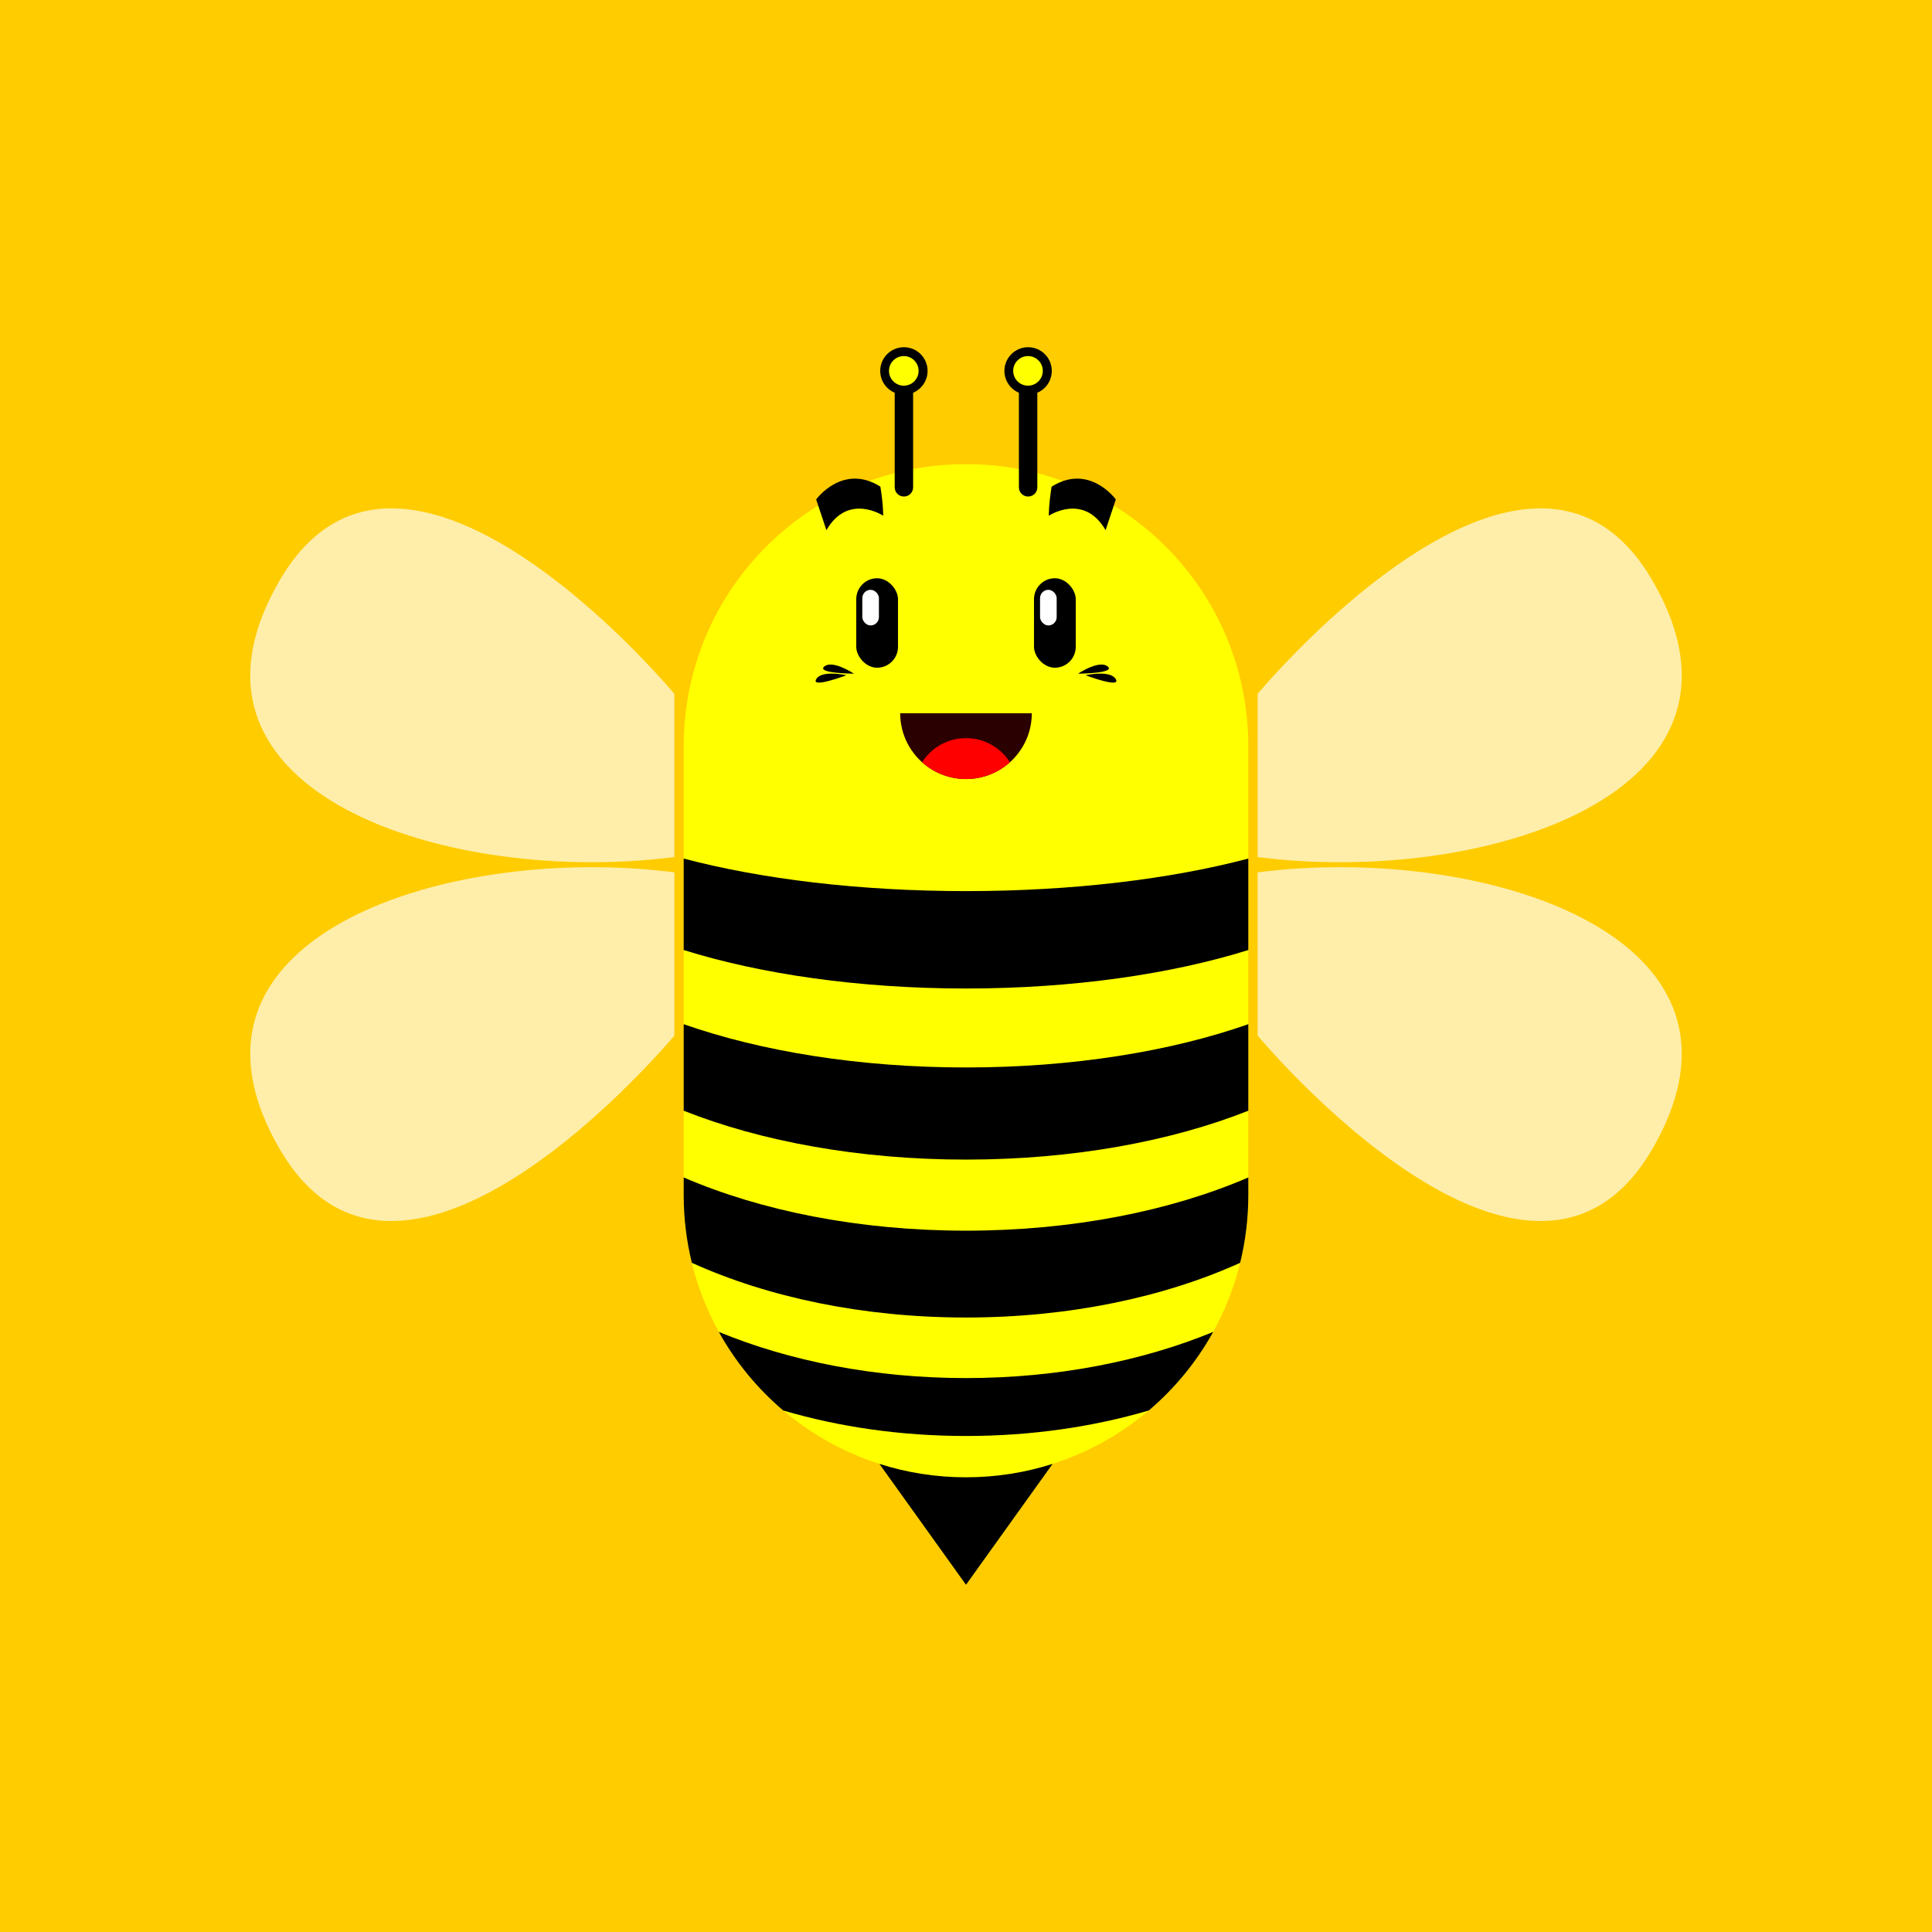 <?xml version="1.0" encoding="UTF-8" standalone="no"?>
<!-- Created with Inkscape (http://www.inkscape.org/) -->

<svg
   xmlns:dc="http://purl.org/dc/elements/1.1/"
   xmlns:cc="http://creativecommons.org/ns#"
   xmlns:rdf="http://www.w3.org/1999/02/22-rdf-syntax-ns#"
   xmlns:svg="http://www.w3.org/2000/svg"
   xmlns="http://www.w3.org/2000/svg"
   xmlns:sodipodi="http://sodipodi.sourceforge.net/DTD/sodipodi-0.dtd"
   xmlns:inkscape="http://www.inkscape.org/namespaces/inkscape"
   width="2800"
   height="2800"
   id="svg3172"
   version="1.1"
   inkscape:version="0.48.4 r9939"
   sodipodi:docname="New document 2">
  <defs
     id="defs3" />
  <sodipodi:namedview
     inkscape:document-units="mm"
     id="base"
     pagecolor="#ffffff"
     bordercolor="#666666"
     borderopacity="1.0"
     inkscape:pageopacity="0.0"
     inkscape:pageshadow="2"
     inkscape:zoom="0.18535714"
     inkscape:cx="1517.664"
     inkscape:cy="1560.1492"
     inkscape:current-layer="layer1"
     showgrid="false"
     units="px"
     inkscape:window-width="1366"
     inkscape:window-height="706"
     inkscape:window-x="-8"
     inkscape:window-y="-8"
     inkscape:window-maximized="1" />
  <g
     inkscape:label="Layer 1"
     inkscape:groupmode="layer"
     id="layer1"
     transform="translate(0,1747.638)">
    <rect
       style="opacity:1;fill:#ffcc00;fill-opacity:1;stroke:none"
       id="rect3178"
       width="2800"
       height="2800"
       x="0"
       y="-1747.638" />
    <g
       id="g3331"
       transform="translate(0,106.766)">
      <path
         id="rect3180"
         transform="translate(0,-1747.638)"
         d="m 1400,565.875 c -226.668,0 -409.156,182.457 -409.156,409.125 l 0,650.094 c 0,182.826 118.728,336.924 283.594,389.687 l 125.562,175.25 125.562,-175.25 c 164.866,-52.763 283.594,-206.861 283.594,-389.687 l 0,-650.094 c 0,-226.668 -182.489,-409.125 -409.156,-409.125 z m -121.938,1450.031 c 1.603,0.497 3.232,0.991 4.844,1.469 -1.62,-0.48 -3.232,-0.97 -4.844,-1.469 z m 243.875,0 c -1.612,0.499 -3.223,0.989 -4.844,1.469 1.612,-0.477 3.24,-0.972 4.844,-1.469 z m -234.188,2.875 c 1.525,0.431 3.061,0.836 4.594,1.25 -1.534,-0.414 -3.068,-0.819 -4.594,-1.25 z m 224.5,0 c -1.526,0.431 -3.06,0.836 -4.594,1.25 1.533,-0.414 3.068,-0.819 4.594,-1.25 z m -219.281,1.438 c 1.514,0.406 3.01,0.798 4.531,1.187 -1.514,-0.388 -3.024,-0.783 -4.531,-1.187 z m 214.062,0 c -1.507,0.405 -3.017,0.8 -4.531,1.187 1.521,-0.39 3.017,-0.781 4.531,-1.187 z m -204.594,2.406 c 1.227,0.298 2.456,0.588 3.688,0.875 -1.23,-0.287 -2.461,-0.577 -3.688,-0.875 z m 195.125,0 c -1.226,0.298 -2.457,0.588 -3.688,0.875 1.232,-0.287 2.46,-0.577 3.688,-0.875 z m -188.062,1.656 c 2.014,0.451 4.038,0.891 6.062,1.313 -2.027,-0.422 -4.046,-0.861 -6.062,-1.313 z m 181,0 c -2.016,0.452 -4.035,0.891 -6.062,1.313 2.025,-0.422 4.049,-0.861 6.062,-1.313 z m -165.688,3.125 c 1.944,0.358 3.889,0.7 5.844,1.031 -1.953,-0.331 -3.901,-0.673 -5.844,-1.031 z m 150.375,0 c -1.943,0.358 -3.891,0.701 -5.844,1.031 1.954,-0.331 3.899,-0.673 5.844,-1.031 z m -126.25,3.719 c 1.297,0.16 2.606,0.321 3.906,0.469 -1.305,-0.148 -2.605,-0.308 -3.906,-0.469 z m 102.125,0 c -1.301,0.161 -2.601,0.32 -3.906,0.469 1.3,-0.148 2.61,-0.309 3.906,-0.469 z m -87.406,1.531 c 1.585,0.138 3.191,0.286 4.781,0.406 -1.597,-0.121 -3.19,-0.268 -4.781,-0.406 z m 72.688,0 c -1.591,0.139 -3.184,0.286 -4.781,0.406 1.591,-0.12 3.196,-0.268 4.781,-0.406 z m -55.156,1.156 c 0.98,0.044 1.956,0.088 2.938,0.125 -0.983,-0.037 -1.956,-0.081 -2.938,-0.125 z m 37.625,0 c -0.981,0.044 -1.954,0.088 -2.938,0.125 0.982,-0.037 1.958,-0.081 2.938,-0.125 z"
         style="fill:#ffff00;fill-opacity:1;stroke:none"
         inkscape:connector-curvature="0" />
      <path
         id="path3183"
         transform="translate(0,-1747.638)"
         d="m 1274.438,2014.781 125.562,175.25 125.562,-175.25 c -39.535,12.653 -81.721,19.469 -125.562,19.469 -43.842,0 -86.028,-6.816 -125.562,-19.469 z"
         style="fill:#000000;fill-opacity:1;stroke:none"
         inkscape:connector-curvature="0" />
      <path
         sodipodi:end="3.1415927"
         sodipodi:start="0"
         transform="translate(-76.341,-1726.656)"
         d="m 1571.712,905.935 c 0,52.672 -42.699,95.371 -95.371,95.371 -52.672,0 -95.371,-42.699 -95.371,-95.371 0,0 0,0 0,0 l 95.371,0 z"
         sodipodi:ry="95.370857"
         sodipodi:rx="95.370857"
         sodipodi:cy="905.93475"
         sodipodi:cx="1476.3408"
         id="path3236"
         style="fill:#2b0000;fill-opacity:1;stroke:none"
         sodipodi:type="arc" />
      <g
         transform="translate(12.473,0)"
         id="g3244">
        <g
           id="g3225"
           transform="translate(0,-36.416)">
          <rect
             rx="30.253"
             ry="30.343"
             y="-979.939"
             x="1228.468"
             height="129.658"
             width="60.507"
             id="rect3221"
             style="fill:#000000;fill-opacity:1;stroke:none" />
          <rect
             style="fill:#ffffff;fill-opacity:1;stroke:none"
             id="rect3223"
             width="24.091"
             height="51.623"
             x="1237.235"
             y="-963.176"
             ry="12.081"
             rx="12.045" />
        </g>
        <g
           transform="translate(257.611,-36.416)"
           id="g3238">
          <rect
             style="fill:#000000;fill-opacity:1;stroke:none"
             id="rect3240"
             width="60.507"
             height="129.658"
             x="1228.468"
             y="-979.939"
             ry="30.343"
             rx="30.253" />
          <rect
             rx="12.045"
             ry="12.081"
             y="-963.176"
             x="1237.235"
             height="51.623"
             width="24.091"
             id="rect3242"
             style="fill:#ffffff;fill-opacity:1;stroke:none" />
        </g>
      </g>
      <g
         transform="translate(-0.775,0)"
         id="g3254">
        <path
           style="fill:#000000;stroke:none"
           d="m 1204.031,-891.278 c -3.278,0.068 -6.238,0.872 -8.562,2.75 -12.398,10.014 42.906,10.5 42.906,10.5 0,0 -20.139,-13.545 -34.344,-13.25 z m 0.75,13.156 c -8.822,0.171 -17.651,2.017 -21.125,8.062 -7.941,13.818 43.813,-5.719 43.813,-5.719 0,0 -11.344,-2.563 -22.688,-2.344 z"
           id="path3229"
           inkscape:connector-curvature="0" />
        <path
           inkscape:connector-curvature="0"
           id="path3252"
           d="m 1597.518,-891.278 c 3.278,0.068 6.238,0.872 8.562,2.75 12.398,10.014 -42.906,10.5 -42.906,10.5 0,0 20.139,-13.545 34.344,-13.25 z m -0.75,13.156 c 8.822,0.171 17.651,2.017 21.125,8.062 7.941,13.818 -43.813,-5.719 -43.813,-5.719 0,0 11.344,-2.563 22.688,-2.344 z"
           style="fill:#000000;stroke:none" />
      </g>
      <g
         transform="translate(4.043,0)"
         id="g3260">
        <path
           style="fill:#000000;stroke:none"
           d="m 1275.915,-1106.983 c 0,0 -50.578,-33.719 -82.274,20.906 -14.836,-44.509 -14.836,-44.509 -14.836,-44.509 0,0 38.439,-52.938 93.064,-18.545 4.383,26.975 4.046,42.148 4.046,42.148 z"
           id="path3234"
           inkscape:connector-curvature="0"
           sodipodi:nodetypes="ccccc" />
        <path
           sodipodi:nodetypes="ccccc"
           inkscape:connector-curvature="0"
           id="path3258"
           d="m 1515.998,-1106.983 c 0,0 50.578,-33.719 82.274,20.906 14.836,-44.509 14.836,-44.509 14.836,-44.509 0,0 -38.439,-52.938 -93.064,-18.545 -4.383,26.975 -4.046,42.148 -4.046,42.148 z"
           style="fill:#000000;stroke:none" />
      </g>
      <path
         id="path3264"
         transform="translate(0,-1747.638)"
         d="m 990.844,1137.531 0,132.563 c 111.892,34.918 254.036,55.75 409.156,55.75 155.12,0 297.264,-20.832 409.156,-55.75 l 0,-132.563 c -111.892,29.531 -254.034,47.156 -409.156,47.156 -155.122,0 -297.264,-17.625 -409.156,-47.156 z m 0,240.031 0,125.406 c 111.887,44.37 254.052,70.844 409.156,70.844 155.104,0 297.27,-26.474 409.156,-70.844 l 0,-125.406 c -111.887,39.275 -254.051,62.719 -409.156,62.719 -155.106,0 -297.269,-23.444 -409.156,-62.719 z m 0,222.125 0,25.406 c 0,33.915 4.105,66.839 11.812,98.312 110.001,49.788 247.651,79.281 397.344,79.281 149.692,0 287.342,-29.493 397.344,-79.281 7.707,-31.473 11.812,-64.397 11.812,-98.312 l 0,-25.406 c -111.887,48.297 -254.049,77.125 -409.156,77.125 -155.107,0 -297.269,-28.828 -409.156,-77.125 z m 50.937,223.875 c 24.036,43.449 55.762,82.005 93.344,113.875 80.894,23.763 170.49,36.938 264.875,36.938 94.385,0 183.981,-13.174 264.875,-36.938 37.582,-31.87 69.308,-70.427 93.344,-113.875 -102.776,42.318 -225.78,66.875 -358.219,66.875 -132.439,0 -255.443,-24.557 -358.219,-66.875 z"
         style="fill:#000000;stroke:none"
         inkscape:connector-curvature="0" />
      <path
         id="path3290"
         transform="translate(0,-1747.638)"
         d="m 1400,963 c -26.751,0 -50.237,13.928 -63.656,34.906 16.883,15.148 39.188,24.375 63.656,24.375 24.468,0 46.773,-9.227 63.656,-24.375 C 1450.237,976.928 1426.751,963 1400,963 z"
         style="fill:#ff0000;fill-opacity:1;stroke:none"
         inkscape:connector-curvature="0" />
      <g
         transform="translate(-8.016,0)"
         id="g3308">
        <path
           style="fill:#000000;fill-opacity:1;stroke:none"
           d="m 1318.031,-1351.2 c -18.962,0 -34.344,15.351 -34.344,34.312 0,14.232 8.663,26.451 21,31.656 l 0,137.094 c 0,7.397 5.947,13.344 13.344,13.344 7.397,0 13.344,-5.947 13.344,-13.344 l 0,-137.094 c 12.323,-5.212 20.969,-17.435 20.969,-31.656 0,-18.962 -15.351,-34.312 -34.313,-34.312 z"
           id="rect3296"
           inkscape:connector-curvature="0"
           sodipodi:nodetypes="sscssscss" />
        <path
           transform="matrix(0.703,0,0,0.703,393.301,-1507.255)"
           d="m 1345.683,270.765 c 0,16.855 -13.664,30.519 -30.519,30.519 -16.855,0 -30.519,-13.664 -30.519,-30.519 0,-16.855 13.664,-30.519 30.519,-30.519 16.855,0 30.519,13.664 30.519,30.519 z"
           sodipodi:ry="30.518675"
           sodipodi:rx="30.518675"
           sodipodi:cy="270.76486"
           sodipodi:cx="1315.1641"
           id="path3301"
           style="fill:#ffff00;fill-opacity:1;stroke:none"
           sodipodi:type="arc" />
        <path
           sodipodi:nodetypes="sscssscss"
           inkscape:connector-curvature="0"
           id="path3304"
           d="m 1498.031,-1351.2 c -18.962,0 -34.344,15.351 -34.344,34.312 0,14.232 8.663,26.451 21,31.656 l 0,137.094 c 0,7.397 5.947,13.344 13.344,13.344 7.397,0 13.344,-5.947 13.344,-13.344 l 0,-137.094 c 12.323,-5.212 20.969,-17.435 20.969,-31.656 0,-18.962 -15.351,-34.312 -34.313,-34.312 z"
           style="fill:#000000;fill-opacity:1;stroke:none" />
        <path
           sodipodi:type="arc"
           style="fill:#ffff00;fill-opacity:1;stroke:none"
           id="path3306"
           sodipodi:cx="1315.1641"
           sodipodi:cy="270.76486"
           sodipodi:rx="30.518675"
           sodipodi:ry="30.518675"
           d="m 1345.683,270.765 c 0,16.855 -13.664,30.519 -30.519,30.519 -16.855,0 -30.519,-13.664 -30.519,-30.519 0,-16.855 13.664,-30.519 30.519,-30.519 16.855,0 30.519,13.664 30.519,30.519 z"
           transform="matrix(0.703,0,0,0.703,573.301,-1507.255)" />
      </g>
      <g
         transform="translate(3.781,-236)"
         id="g3321">
        <path
           style="fill:#ffeeaa;stroke:none"
           d="m 560.531,-881.607 c -59.868,0.924 -115.795,29.914 -159.219,104.75 -179.297,309.002 247.958,442.494 572.219,400.531 l 0,-236.5 c 0,0 -225.671,-271.674 -413,-268.781 z m 287.938,520 C 551.91,-359.938 244.427,-223.92 401.312,46.456 580.61,355.457 973.531,-117.575 973.531,-117.575 l 0,-236.531 c -40.533,-5.245 -82.697,-7.738 -125.062,-7.5 z"
           id="path3314"
           inkscape:connector-curvature="0" />
        <path
           inkscape:connector-curvature="0"
           id="path3319"
           d="m 2231.907,-881.607 c 59.868,0.924 115.795,29.914 159.219,104.75 179.297,309.002 -247.958,442.494 -572.219,400.531 l 0,-236.5 c 0,0 225.671,-271.674 413,-268.781 z m -287.938,520 c 296.559,1.669 604.041,137.686 447.156,408.063 -179.297,309.002 -572.219,-164.031 -572.219,-164.031 l 0,-236.531 c 40.533,-5.245 82.697,-7.738 125.062,-7.5 z"
           style="fill:#ffeeaa;stroke:none" />
      </g>
    </g>
  </g>
</svg>
